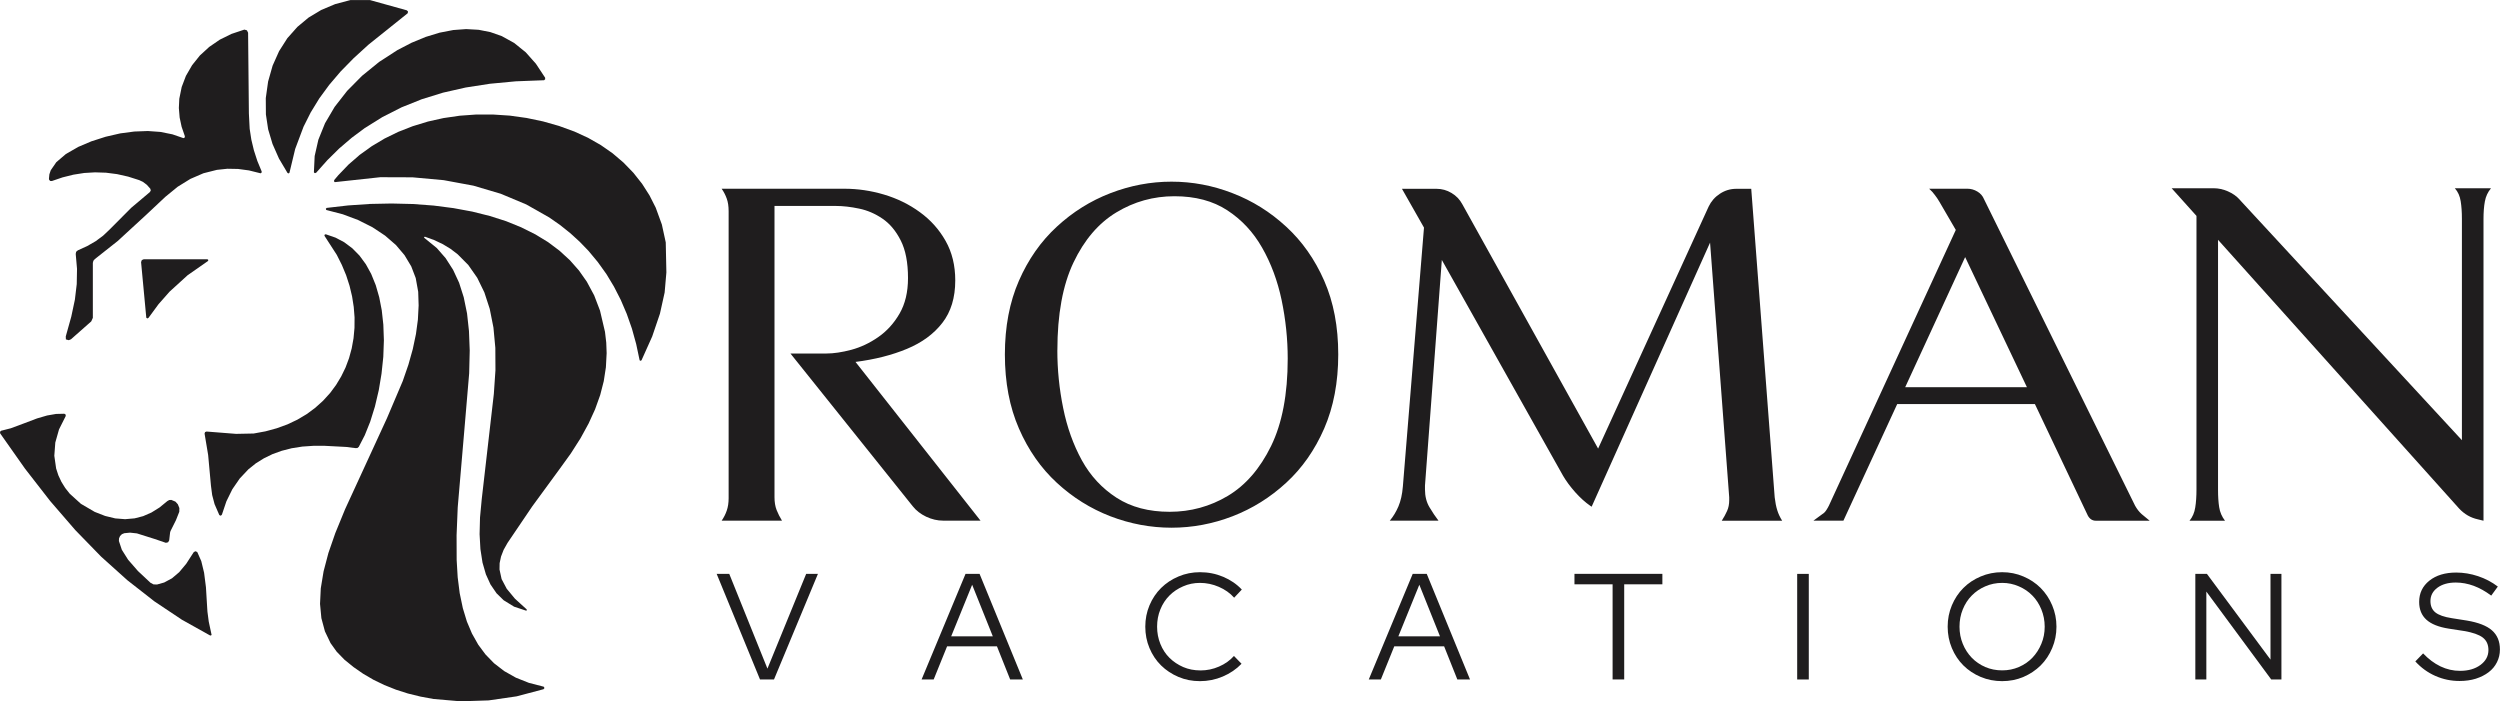 <?xml version="1.0" encoding="UTF-8"?>
<svg id="Layer_2" data-name="Layer 2" xmlns="http://www.w3.org/2000/svg" viewBox="0 0 633.31 177.66">
  <defs>
    <style>
      .cls-1 {
        fill: #1f1d1e;
      }
    </style>
  </defs>
  <g id="Layer_1-2" data-name="Layer 1">
    <g>
      <path class="cls-1" d="M93.66,0l9.38,2.61.31.28-.05.43-.1.1-9.86,7.9-3.76,3.43-3.29,3.36-2.89,3.39-2.5,3.41-2.19,3.57-1.82,3.63-2.11,5.62-1.44,5.98-.04.1-.23.13-.24-.13-2.16-3.64-1.63-3.69-1.11-3.72-.57-3.77h0l-.03-4.14.59-4.2,1.14-4.02,1.64-3.67,2.09-3.28,2.55-2.87,2.82-2.35,3.21-1.93,3.54-1.49,3.89-1.03h4.89Z"/>
      <path class="cls-1" d="M65.88,43.87l-2.81-.7-2.76-.37-2.71-.05-2.65.28h0l-3.41.86-3.31,1.43-3.22,1.99-3.12,2.55-4.9,4.6-7.19,6.61-5.76,4.55-.38.43-.14.55v13.92l-.4.89-5.14,4.54-.56.23-.73-.2-.03-.76,1.4-5.02.91-4.29.47-3.95.07-3.85-.33-3.78.1-.54.43-.37,2.37-1.08,2.14-1.23,1.89-1.4,1.65-1.56,5.47-5.5,4.72-3.98.24-.39-.1-.45-.87-.99-1-.76-.96-.45-2.8-.89-2.8-.63-2.8-.36-2.79-.09h0l-2.74.16-2.74.43-2.73.68-2.73.93-.44-.03-.27-.34v-.08s-.02-.18-.02-.18l.11-1.08.34-1.01,1.41-2.05,2.42-2.07,3.15-1.81,3.32-1.41,3.62-1.16,3.69-.85,3.56-.47,3.44-.13,3.17.23,3.05.61,2.69.93.14.03.29-.16.03-.33-.82-2.38-.5-2.34-.2-2.41.11-2.35.61-2.99,1.07-2.81,1.57-2.71,1.97-2.46,2.36-2.16,2.68-1.84,2.96-1.46,3.2-1.07.08-.02.64.19.29.6.2,20.45.2,3.89h0l.42,2.74.65,2.71.87,2.69,1.1,2.66-.02.31-.27.16h-.11Z"/>
      <path class="cls-1" d="M80.05,43.77l-.27.1-.23-.16-.03-.13.19-4.05.94-4.14,1.69-4.18,2.43-4.13,3.17-4.06,3.77-3.81,4.33-3.52,4.62-2.99,3.58-1.86,3.61-1.49,3.5-1.07,3.47-.67,3.26-.24,3.18.18,2.98.59,2.87,1.01,3.13,1.73,2.93,2.36,2.58,2.9,2.34,3.54.02.39-.29.26h-.1s-7.04.27-7.04.27l-6.59.62-6.12.95-5.73,1.3-5.43,1.68-5.06,2.03-4.87,2.47-4.49,2.8-3.29,2.45-3.18,2.72-2.98,2.94-2.87,3.22Z"/>
      <path class="cls-1" d="M84.64,45.64l1.09-1.29,2.59-2.69,2.79-2.42,3.06-2.2,3.23-1.93,3.5-1.71,3.65-1.43,3.86-1.18,3.94-.88,4.12-.6,4.16-.3h4.27s4.27.28,4.27.28l4.22.59,4.16.87,4.05,1.15,3.93,1.43,3.42,1.57,3.23,1.84,3,2.09,2.76,2.35,2.5,2.58,2.22,2.8,1.87,2.93,1.58,3.12,1.55,4.25.99,4.54.16,7.61-.44,5.08-1.19,5.37-1.96,5.77-2.7,6.02-.21.15-.24-.09-.05-.11-.86-4.06-1.07-3.87-1.32-3.76-1.52-3.55-1.72-3.36-1.91-3.17-2.17-3.03-2.35-2.83-2.26-2.34-2.38-2.17-2.59-2.07-2.74-1.91-5.81-3.29-6.47-2.71-6.93-2.05-7.51-1.39-7.9-.72-8.17-.03-11.44,1.24h-.1s-.19-.2-.19-.2l.05-.25Z"/>
      <path class="cls-1" d="M133.45,154.37l-.06.33h-.1s-3.05-1.01-3.05-1.01l-2.65-1.63-1.81-1.77-1.53-2.24-1.16-2.55-.86-2.98-.53-3.42-.21-3.77.11-4.25.44-4.68,3.06-26.6.41-6.01-.03-5.67-.48-5.15-.94-4.73-1.36-4.17-1.8-3.69-2.27-3.25-2.68-2.7-1.83-1.4-2.03-1.22-2.14-1.01-2.34-.85-.21.21.06.08,3.19,2.6,2.23,2.55,1.9,2.97,1.52,3.27,1.17,3.67.84,4.09.49,4.48.19,4.92-.14,5.78-1.27,14.93-1.63,19.01-.29,7.08.02,6.26.26,4.39.51,4.03.79,3.78,1.03,3.4,1.29,3.05,1.59,2.82,1.83,2.46,2.15,2.22,2.59,2,2.98,1.68,3.27,1.3,3.67.95.17.08.1.33-.24.26-6.79,1.8-7.1,1.03-7.11.23-6.85-.59-3.27-.6-3.22-.79-3.03-.97-2.95-1.18-2.75-1.33-2.63-1.54-2.42-1.68-2.3-1.87-1.96-2.02-1.56-2.18-1.42-2.97-.9-3.35-.34-3.62.19-3.93.71-4.31,1.22-4.64,1.75-5.05,2.48-6.05,10.61-23.06,4-9.41,1.43-4.14,1.11-3.96.8-3.8.49-3.63.19-3.63-.11-3.44-.63-3.49-1.13-2.95-1.71-2.85-2.17-2.56-2.73-2.37-3.21-2.13-3.65-1.84-3.87-1.45-4.08-1.06-.15-.08-.06-.29.23-.19,5.39-.62,5.56-.38,5.47-.11,5.39.13,5.25.39,5.04.65,4.76.88,4.44,1.11,4.16,1.33,3.79,1.54,3.61,1.8,3.21,1.96,2.88,2.16,2.64,2.42,2.28,2.58,2.01,2.86,1.87,3.48,1.47,3.85,1.26,5.37.32,2.73.1,2.66-.19,3.59-.54,3.51-.9,3.51-1.3,3.63-1.64,3.59-2.03,3.71-2.46,3.86-2.88,3.99-6.91,9.44-6.26,9.25-.99,1.76-.65,1.68-.36,1.68-.03,1.61.53,2.43,1.3,2.46,2.09,2.52,2.97,2.7Z"/>
      <path class="cls-1" d="M56.17,130.38l-.06.13-.29.13-.27-.18-1.19-2.74-.61-2.31-.31-2.38-.71-7.77-.9-5.38v-.07s.13-.36.13-.36l.37-.13,7.48.59,4.45-.09,3-.55,2.82-.77,2.73-.99,2.53-1.2,2.35-1.4,2.14-1.58,2.02-1.82,1.79-1.97,1.5-2.03,1.3-2.16,1.1-2.26.88-2.36.68-2.49.46-2.56.24-2.61.02-2.65-.21-2.66-.42-2.68-.64-2.68-.86-2.66-1.08-2.6-1.29-2.57-3.09-4.78-.05-.11.09-.27.27-.06,2.46.85,2.19,1.16,2.07,1.55,1.81,1.84,1.61,2.19,1.35,2.45,1.16,2.86.88,3.06.64,3.3.4,3.65.14,3.95-.15,4.2-.45,4.26-.69,4.15-.98,4.16-1.19,3.83-1.38,3.44-1.52,2.95-.36.3-.47.02-2.43-.3-5.36-.28h-2.89s-2.79.19-2.79.19l-2.68.42-2.54.65-2.33.84-2.19,1.07-2.04,1.27-1.87,1.5-2.2,2.33-1.88,2.73-1.5,3.05-1.16,3.44Z"/>
      <path class="cls-1" d="M52.52,65.67l.22.13v.25h.01l-.09.09-5.13,3.58-4.56,4.15h0l-2.82,3.2-2.54,3.46-.26.14-.26-.15h0l-.04-.13-1.31-13.97v-.03l.19-.51.5-.21h16.09Z"/>
      <path class="cls-1" d="M53.61,160.68v.09s-.14.21-.14.21h-.25l-7.16-4-6.96-4.65-6.83-5.34-6.65-5.98-6.53-6.71-6.38-7.38-6.36-8.18L.05,109.8l-.05-.39.26-.29H.26l.09-.02,2.39-.61,3.36-1.25,3.3-1.25,2.54-.74,2.26-.39,2.09-.05.32.18.05.37h0l-.04.09-1.67,3.33-.94,3.32-.25,3.36.46,3.22.56,1.72.77,1.65.97,1.57,1.17,1.47,2.81,2.54,3.49,2.04,2.64,1.03,2.56.62,2.5.2,2.41-.21h0l2.17-.56,2.1-.92,2.04-1.27,1.99-1.63.47-.26.54-.03,1.03.43h0l.61.67.39.96-.02.94-.85,2.14-1.37,2.74-.11.36-.23,2.01-.28.48-.54.13h-.04s-2.84-.97-2.84-.97l-4.47-1.41-1.75-.19-1.45.14-.61.25-.47.47-.26.6-.03.66.74,2.22,1.59,2.52,2.5,2.87,3.16,2.96.78.42.89.03,1.81-.51,1.97-1.06,1.84-1.56,1.78-2.13,1.87-2.9.41-.27.46.17.08.1.99,2.24.71,2.93.47,3.68.32,5.29.06.9.33,2.52.7,3.26Z"/>
    </g>
    <g>
      <path class="cls-1" d="M233.46,172.13l11.13-26.75h3.56l10.96,26.75h-3.21l-3.35-8.4h-12.63l-3.4,8.4h-3.06ZM240.96,161.19h10.54l-5.23-13.06-5.31,13.06Z"/>
      <path class="cls-1" d="M304.07,169.84c1.65,0,3.23-.32,4.73-.98,1.51-.65,2.78-1.55,3.79-2.69l1.92,1.98c-1.33,1.38-2.92,2.45-4.75,3.23-1.83.78-3.76,1.17-5.77,1.17s-3.74-.35-5.44-1.06c-1.7-.72-3.17-1.69-4.42-2.92-1.25-1.23-2.23-2.7-2.94-4.4-.71-1.69-1.06-3.5-1.06-5.42s.35-3.7,1.06-5.4c.71-1.69,1.69-3.16,2.94-4.4,1.25-1.23,2.72-2.21,4.42-2.92,1.69-.72,3.51-1.08,5.44-1.08,2.07,0,4.03.39,5.88,1.17,1.84.78,3.42,1.85,4.71,3.23l-1.94,2.06c-1.04-1.17-2.33-2.08-3.88-2.75s-3.14-1-4.77-1c-1.53,0-2.96.29-4.29.88-1.33.57-2.49,1.35-3.46,2.33-.97.97-1.74,2.14-2.29,3.5-.56,1.36-.83,2.82-.83,4.38s.28,3.02.83,4.38c.55,1.36,1.32,2.54,2.31,3.52.98.97,2.15,1.75,3.48,2.33,1.33.57,2.78.85,4.33.85Z"/>
      <path class="cls-1" d="M346.74,172.13l11.13-26.75h3.56l10.96,26.75h-3.21l-3.35-8.4h-12.63l-3.4,8.4h-3.06ZM354.24,161.19h10.54l-5.23-13.06-5.31,13.06Z"/>
      <path class="cls-1" d="M398.85,148.02v-2.65h22.27v2.65h-9.67v24.1h-2.94v-24.1h-9.67Z"/>
      <path class="cls-1" d="M455.27,172.13v-26.75h2.94v26.75h-2.94Z"/>
      <path class="cls-1" d="M520.95,158.75c0,1.92-.36,3.72-1.08,5.42-.71,1.7-1.68,3.16-2.92,4.4-1.24,1.22-2.7,2.2-4.38,2.92-1.68.71-3.47,1.06-5.38,1.06s-3.72-.35-5.42-1.06c-1.7-.72-3.16-1.69-4.4-2.92-1.24-1.23-2.21-2.7-2.92-4.4-.71-1.69-1.06-3.5-1.06-5.42s.35-3.7,1.06-5.4c.71-1.69,1.68-3.16,2.92-4.4,1.23-1.23,2.7-2.21,4.4-2.92,1.69-.72,3.5-1.08,5.42-1.08s3.69.36,5.38,1.08c1.68.71,3.14,1.68,4.38,2.92,1.23,1.24,2.21,2.7,2.92,4.4.72,1.7,1.08,3.49,1.08,5.4ZM517.97,158.75c0-1.55-.29-3.01-.85-4.38-.56-1.36-1.31-2.53-2.27-3.5-.95-.98-2.08-1.76-3.42-2.33-1.32-.58-2.73-.88-4.23-.88s-2.96.29-4.29.88c-1.32.57-2.46,1.35-3.42,2.33-.96.97-1.72,2.14-2.27,3.5-.56,1.36-.83,2.82-.83,4.38s.28,3.01.83,4.35c.55,1.35,1.31,2.52,2.27,3.52.96.99,2.09,1.77,3.42,2.35,1.33.57,2.76.85,4.29.85s2.91-.28,4.23-.85c1.33-.58,2.47-1.36,3.42-2.35.96-1,1.71-2.17,2.27-3.52.57-1.34.85-2.8.85-4.35Z"/>
      <path class="cls-1" d="M556.13,145.38h2.94l16.1,21.71v-21.71h2.77v26.75h-2.58l-16.44-22.27v22.27h-2.79v-26.75Z"/>
      <path class="cls-1" d="M611.87,167.54l1.96-2.02c1.38,1.45,2.84,2.54,4.4,3.29,1.57.75,3.22,1.13,4.96,1.13,2.08,0,3.8-.49,5.15-1.48,1.36-1,2.04-2.26,2.04-3.79,0-1.38-.48-2.43-1.44-3.17-.96-.73-2.53-1.28-4.71-1.65l-3.88-.6c-2.57-.4-4.47-1.16-5.69-2.27-1.22-1.11-1.83-2.61-1.83-4.5,0-2.21.86-4,2.58-5.38,1.73-1.38,4.01-2.06,6.81-2.06,1.86,0,3.71.31,5.54.92,1.83.61,3.5,1.49,5,2.63l-1.67,2.29c-1.46-1.09-2.94-1.92-4.44-2.48-1.5-.55-3.02-.83-4.54-.83-1.92,0-3.47.44-4.65,1.31-1.18.88-1.77,2-1.77,3.38,0,1.25.42,2.21,1.25,2.88.84.67,2.23,1.16,4.17,1.46l3.81.6c2.9.49,5.02,1.31,6.35,2.48,1.34,1.17,2.02,2.79,2.02,4.85,0,1.17-.25,2.24-.75,3.23-.49.99-1.19,1.83-2.1,2.52-.91.7-1.99,1.24-3.25,1.65-1.25.39-2.63.58-4.13.58-2.13,0-4.16-.42-6.1-1.27-1.95-.86-3.65-2.09-5.1-3.69Z"/>
      <path class="cls-1" d="M192.53,172.13l-10.98-26.75h3.19l9.67,24,9.81-24h2.98l-11.13,26.75h-3.54Z"/>
    </g>
    <g>
      <path class="cls-1" d="M198.1,131.9h-15.29c.55-.79.98-1.64,1.29-2.54.32-.92.48-1.96.48-3.15V53.5c0-1.26-.16-2.32-.48-3.19-.31-.88-.74-1.71-1.29-2.5h31.08c3.39,0,6.74.49,10.06,1.48,3.33.99,6.36,2.47,9.08,4.46,2.72,1.97,4.9,4.41,6.52,7.29,1.63,2.88,2.44,6.21,2.44,10,0,4.36-1.09,7.95-3.27,10.75-2.17,2.81-5.16,5-8.96,6.58-3.79,1.58-8.14,2.69-13.04,3.31l31.67,40.21h-9.48c-1.43,0-2.86-.33-4.29-1-1.42-.68-2.56-1.57-3.42-2.67l-30.96-38.67h9.13c1.82,0,3.92-.31,6.29-.94,2.38-.64,4.65-1.71,6.81-3.21,2.18-1.51,3.98-3.49,5.4-5.94,1.43-2.46,2.15-5.46,2.15-9.02,0-3.96-.62-7.14-1.85-9.54-1.22-2.42-2.77-4.26-4.63-5.52-1.85-1.26-3.82-2.11-5.92-2.54-2.1-.44-4.06-.67-5.88-.67h-15.54v73.77c0,1.27.18,2.35.54,3.27.36.91.81,1.79,1.35,2.67Z"/>
      <path class="cls-1" d="M254.56,89.8c0-7.04,1.19-13.27,3.56-18.69s5.57-9.98,9.6-13.69c4.03-3.72,8.55-6.55,13.56-8.48,5.03-1.94,10.19-2.92,15.5-2.92s10.44.97,15.46,2.92c5.03,1.93,9.55,4.76,13.58,8.48,4.04,3.71,7.25,8.27,9.63,13.69s3.56,11.65,3.56,18.69-1.19,13.29-3.56,18.75c-2.38,5.45-5.58,10.03-9.63,13.75-4.03,3.71-8.56,6.54-13.58,8.48-5.02,1.93-10.17,2.9-15.46,2.9s-10.47-.97-15.5-2.9c-5.02-1.94-9.54-4.77-13.56-8.48-4.03-3.72-7.23-8.3-9.6-13.75-2.38-5.46-3.56-11.71-3.56-18.75ZM267.85,88.73c0,4.91.49,9.79,1.48,14.65.98,4.86,2.56,9.27,4.73,13.23,2.18,3.95,5.11,7.1,8.79,9.48,3.68,2.38,8.17,3.56,13.46,3.56s10.21-1.34,14.71-4.02c4.51-2.69,8.17-6.91,10.98-12.65,2.8-5.73,4.21-13.11,4.21-22.13,0-4.97-.52-9.91-1.54-14.81-1.03-4.9-2.68-9.33-4.94-13.29-2.25-3.96-5.2-7.11-8.83-9.48-3.64-2.38-8.1-3.56-13.4-3.56s-10.2,1.37-14.71,4.1c-4.5,2.72-8.12,6.95-10.85,12.69-2.72,5.72-4.08,13.14-4.08,22.23Z"/>
      <path class="cls-1" d="M364.39,131.9h-12.33c.88-1.03,1.6-2.23,2.19-3.6.59-1.39.97-3.07,1.13-5.06l5.35-65.58-5.58-9.83h8.77c1.34,0,2.61.35,3.79,1.06,1.19.71,2.1,1.66,2.73,2.85l34.4,61.9,28-61.31c.64-1.34,1.59-2.43,2.85-3.25,1.26-.83,2.65-1.25,4.15-1.25h3.79l5.94,78.15c.15,1.27.36,2.35.65,3.27.28.91.69,1.79,1.25,2.67h-15.31c.55-.88,1.01-1.7,1.35-2.48.36-.79.54-1.7.54-2.73v-.73l-4.85-64.52-30,66.9-.35-.23c-1.27-.88-2.54-2.02-3.81-3.44-1.27-1.43-2.29-2.82-3.08-4.17l-30.71-54.67-4.27,57.17v.96c0,1.74.38,3.24,1.13,4.5.75,1.27,1.52,2.41,2.31,3.44Z"/>
      <path class="cls-1" d="M528.89,130.59l-13.4-28.23h-34.88l-13.63,29.54h-7.6l2.27-1.67c.39-.23.72-.57,1-1,.28-.43.49-.8.65-1.13l32.15-69.85-4.15-7.13c-.32-.55-.7-1.13-1.15-1.71-.43-.59-.89-1.09-1.35-1.5l-.1-.1h9.71c.88,0,1.71.24,2.5.71.79.47,1.34,1.1,1.67,1.9l38.29,77.69c.48.86,1.04,1.57,1.67,2.13l2.02,1.67h-13.65c-.86,0-1.54-.44-2.02-1.31ZM482.64,98.09h30.83l-15.65-32.96-15.19,32.96Z"/>
      <path class="cls-1" d="M567.33,50.55l56.33,60.96v-56.1c0-1.67-.1-3.15-.31-4.44-.2-1.3-.69-2.4-1.48-3.27h9.15c-.79.95-1.31,2.05-1.54,3.31-.24,1.27-.35,2.77-.35,4.52v76.38l-1.44-.35c-1.82-.4-3.4-1.31-4.73-2.73l-61.08-68.08v63.33c0,1.67.09,3.14.29,4.4.19,1.27.69,2.41,1.48,3.44h-9c.78-.94,1.26-2.07,1.46-3.38.21-1.3.31-2.82.31-4.56V54.69l-6.29-7h10.69c1.18,0,2.36.26,3.54.77,1.19.52,2.19,1.21,2.98,2.08Z"/>
    </g>
  </g>
</svg>